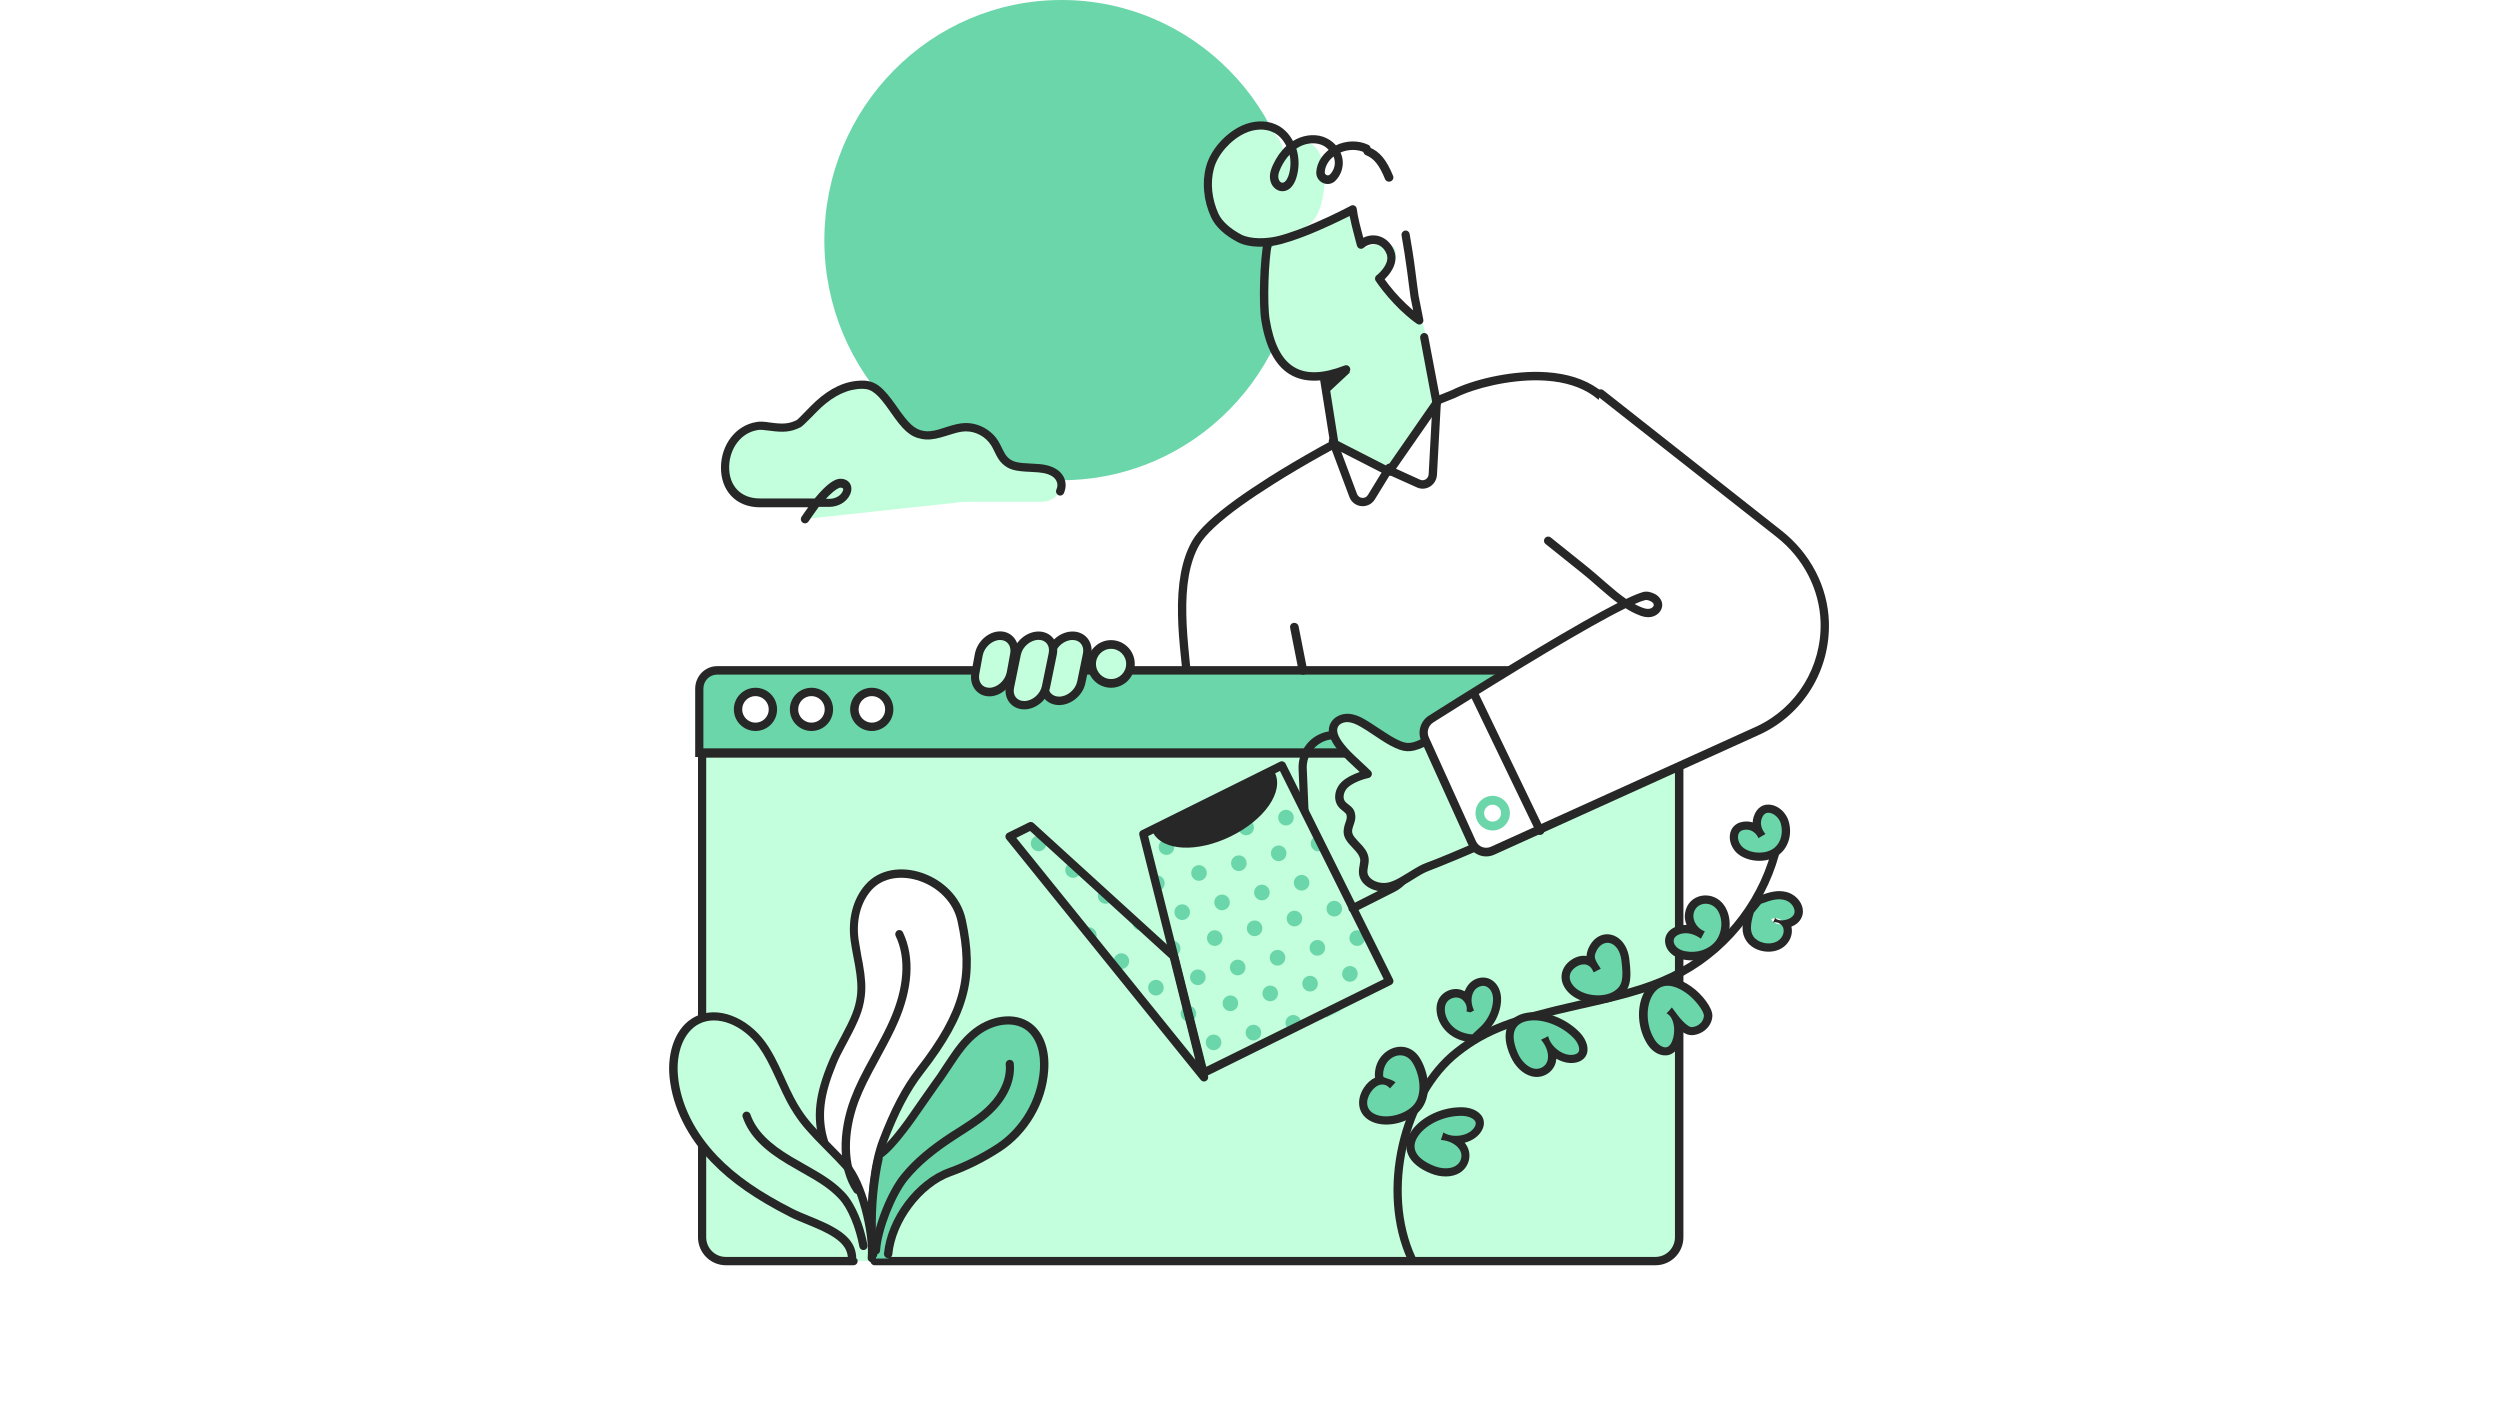 <?xml version="1.0" encoding="utf-8"?>
<!-- Generator: Adobe Illustrator 23.0.2, SVG Export Plug-In . SVG Version: 6.00 Build 0)  -->
<svg version="1.1" id="Laag_1" xmlns="http://www.w3.org/2000/svg" xmlns:xlink="http://www.w3.org/1999/xlink" x="0px" y="0px"
	 viewBox="0 0 1920 1080" style="enable-background:new 0 0 1920 1080;" xml:space="preserve">
<style type="text/css">
	.st0{fill-rule:evenodd;clip-rule:evenodd;fill:#6BD6A9;}
	.st1{fill-rule:evenodd;clip-rule:evenodd;fill:#FFFFFF;}
	.st2{fill:#272727;}
	.st3{fill-rule:evenodd;clip-rule:evenodd;fill:#C3FFDC;}
	.st4{fill-rule:evenodd;clip-rule:evenodd;fill:#272727;}
	.st5{filter:url(#Adobe_OpacityMaskFilter);}
	.st6{mask:url(#mask-2_1_);fill-rule:evenodd;clip-rule:evenodd;fill:#6BD6A9;}
	.st7{fill:#6BD6A9;}
</style>
<title>EVOLVE-main-opwit</title>
<desc>Created with Sketch.</desc>
<g id="EVOLVE-main-opwit">
	<g transform="translate(514, 0)">
		<g id="EVOLVE">
			<path id="Fill-279" class="st0" d="M483.3,184.4c0,101.8-81.5,184.4-182.1,184.4s-182.1-82.5-182.1-184.4
				C119.2,82.5,200.7,0,301.3,0S483.3,82.5,483.3,184.4"/>
			<path id="Fill-282" class="st1" d="M397.7,518.2c-3.2-30.6-9-73.6,6.8-101.2c16.2-28.4,105.7-75.6,117.9-82.1l80.4-32.2
				c23.6-11.9,107.5-32.8,128.7,25c22.8,61.9,27.2,123.8,36.6,189.7L397.7,518.2z"/>
			<path id="Stroke-284" class="st2" d="M764,514.3c-1.3-9.3-2.2-16.5-5-38.1c-9.2-71.2-15.5-104.6-29.7-144.5c-0.4-1-0.7-2-1.1-3
				c-9-24.5-30.5-36-60.5-36.6c-22.5-0.4-48.9,5.8-64,13.4l-80.2,32.2c-3.4,1.8-5.1,2.7-8,4.3c-4.5,2.4-9.1,4.9-13.9,7.6
				c-12.9,7.2-25.5,14.6-37.2,22c-9.5,6-18.1,11.7-25.7,17.2c-16.2,11.7-27.1,21.9-31.6,29.7c-7.5,13.2-10.5,30.9-10,53.7
				c0.2,10.2,1,20.1,2.5,35.1c0.1,0.7,0.5,4.6,0.8,7.7L764,514.3z M393.3,508.1c-1.6-15.2-2.4-25.2-2.6-35.7
				c-0.5-23.8,2.7-42.6,10.9-57c5-8.8,16.5-19.5,33.4-31.7c7.7-5.6,16.5-11.4,26-17.5c11.9-7.5,24.5-14.9,37.5-22.2
				c4.8-2.7,9.5-5.3,14-7.7c3-1.6,4.7-2.5,8.2-4.4l0.3-0.1l80.1-32.2c15.7-7.9,43.2-14.4,66.7-14c32.4,0.6,56.3,13.4,66.3,40.8
				c0.4,1,0.7,2,1.1,3c14.5,40.4,20.8,74.2,30.1,145.8c3.1,24.3,3.9,30.3,5.6,41.7l0.5,3.7l-376.7,0.8l-0.3-2.9
				C394.2,516.6,393.4,509,393.3,508.1z"/>
			<path id="Fill-286" class="st3" d="M457.7,242.9c1.5,16,6,33.4,19.3,42.5c8.6,5.8,20,7.2,29.7,3.4c0.7,13.5,1.5,27,2.2,40.6
				c0.1,2.7,0.4,5.6,2,7.9c1.1,1.6,2.9,2.6,4.5,3.6c11.6,6.9,23.7,12.8,36.3,17.9c14.2-11.6,23.7-27.7,32.9-43.5
				c1.7-2.9,3.4-5.9,4.2-9.3c0.7-2.8,0.6-5.8,0.4-8.7c-1.1-15.7-5.5-30.9-9.8-46.1c-0.6-2.1-1.2-4.2-2.5-6c-1.3-1.8-3.1-3-4.8-4.3
				c-10-7.3-19.1-15.7-27.1-25.1c5.3-3.4,9.6-8.5,12-14.4c1.8-4.4,2.1-10.3-2-12.8c-1.5-0.9-3.3-1.2-5-1.3
				c-5.4-0.3-10.9,0.7-15.8,2.9c-2.4-9.5-5.8-18.8-10.2-27.6c0.2,0.6-54.4,21.4-59.2,25.3c-6.1,5-6.6,13.8-7.2,20.9
				C456.6,220.3,456.6,231.6,457.7,242.9"/>
			<path id="Stroke-288" class="st2" d="M518.7,280.7c1.7-0.6,3.5,0.2,4.1,1.9s-0.2,3.5-1.8,4.2c-37.6,14.6-59.6,0.2-66.3-40.5
				c-2.1-12.9-1.1-47,1.9-61c0.4-1.8,2.1-2.9,3.8-2.5c1.7,0.4,2.8,2.1,2.5,3.9c-2.8,13.3-3.8,46.5-1.8,58.6
				C467.1,282.1,485,293.8,518.7,280.7z"/>
			<polygon id="Fill-290" class="st4" points="523.1,285.7 505.3,302.3 503.2,289.2 			"/>
			<path id="Stroke-292" class="st2" d="M576.7,259.6c-0.3-1.7,0.8-3.4,2.5-3.8c1.7-0.3,3.4,0.8,3.7,2.6l9.6,50.4
				c0.2,0.9,0,1.7-0.5,2.5l-36.7,52.8c-0.9,1.3-2.6,1.7-4.1,1l-41.8-21.4c-0.9-0.5-1.5-1.3-1.7-2.4l-7.9-49.8
				c-0.3-1.8,0.9-3.4,2.6-3.7c1.7-0.3,3.4,0.9,3.7,2.7l7.6,48.2l37.9,19.4l34.3-49.4L576.7,259.6z"/>
			<path id="Stroke-294" class="st2" d="M550.3,357.6c0.9-1.5,2.9-2,4.4-1c1.5,0.9,1.9,2.9,1,4.4l-13.8,22.5
				c-4.8,7.8-16.4,6.7-19.6-1.9l-15.6-41.7c-0.6-1.7,0.2-3.5,1.8-4.1c1.6-0.6,3.5,0.2,4.1,1.9l15.6,41.7c1.4,3.6,6.3,4.1,8.3,0.8
				L550.3,357.6z"/>
			<path id="Stroke-296" class="st2" d="M551.4,364.1c-1.6-0.7-2.3-2.7-1.6-4.3c0.7-1.6,2.6-2.4,4.2-1.7l22.6,10.3
				c3,1.4,6.4-0.8,6.6-4.1l3-55.6c0.1-1.8,1.6-3.2,3.4-3.1c1.8,0.1,3.1,1.6,3,3.4l-3,55.6c-0.4,7.9-8.5,13-15.5,9.7L551.4,364.1z"/>
			<path id="Stroke-298" class="st2" d="M555.9,135.1c0.7,1.7-0.2,3.5-1.9,4.2s-3.7-0.2-4.3-1.8c-4.4-10.8-8.6-15.9-14.6-18.3
				c-1.7-0.7-2.5-2.6-1.8-4.2s2.6-2.5,4.4-1.8C545.6,116.3,550.9,122.8,555.9,135.1z"/>
			<path id="Fill-300" class="st3" d="M434.2,183.2c-4.3-2.3-7.5-6.2-10.5-10.1c-6.9-8.9-13.2-19.1-13.1-30.4
				c0.1-12.2,7.5-23,15.5-32.1c5.4-6.1,11.7-12.2,19.6-13.9c12-2.6,25,7.6,25.7,20c4.6-5.2,11.6-9.2,18.3-7.4c18.8,5.2,15,44,7.1,57
				C487.6,181.4,448.7,191.2,434.2,183.2"/>
			<path id="Stroke-302" class="st2" d="M500,110.9c-5.7-1.8-12.4-0.7-17.9,2.9c-0.2,0.1-0.3,0.2-0.5,0.3c2.3,7.3,2.3,15.5-0.2,23.1
				c-2.2,6.3-6.3,10.5-12.1,9.5c-3-0.6-5.6-2.8-6.9-5.7c-2-4.6-1.2-9.2,1.4-14.7c2.6-5.6,6-10.4,10.1-14.2c-2.4-4.8-6-8.8-10.7-10.8
				c-6.1-2.7-13.8-2.3-20.8,0.9c-10.9,4.9-21.2,16.3-24.1,27.2c-3,11.1-1.6,23.6,3.5,34.8c2.8,6,9.3,11.6,17.6,16
				c7,3.6,19.6,3.4,29,0.9c4.3-1.1,8.9-2.7,14-4.5c4.6-1.7,9.4-3.6,14.3-5.8c6.5-2.8,12.9-5.8,18.9-8.8c2.1-1,4-2,5.7-2.9
				c1-0.5,1.7-0.9,2.1-1.1c2-1.1,4.4,0.2,4.6,2.5c0.3,2.5,1,6.3,2.1,10.9c0.3,1.1,0.6,2.3,0.9,3.5c0.6,2.6,1.3,5.2,2,7.7
				c0.4-0.2,0.9-0.4,1.3-0.6c9.1-3.6,18.6,0.9,22.4,10.5c2.5,6.5,0.4,12.9-4.4,18.8c-1,1.2-2,2.3-2.9,3.2c1,1.4,2.1,2.9,3.2,4.3
				c5.5,7.1,11.5,13.2,17.4,18.4c0.4,0.4,0.9,0.7,1.3,1.1l-2-9.9c-0.4-2.4-2.1-16.2-2.5-19.1c-1.4-10.4-2.8-19.5-4.4-28.4
				c-0.3-1.8,0.8-3.4,2.5-3.8s3.4,0.8,3.7,2.6c1.6,9.1,3.1,18.3,4.4,28.7c0.4,2.9,2.1,16.7,2.5,18.8l3.6,18.2
				c0.6,2.8-2.5,4.9-4.8,3.3c-0.5-0.3-1.3-0.9-2.4-1.7c-1.8-1.4-3.9-3-6-4.9c-6.2-5.4-12.4-11.9-18.2-19.3c-1.8-2.3-3.5-4.6-5.1-7
				c-1-1.4-0.7-3.4,0.7-4.4c0.2-0.2,0.7-0.5,1.3-1.1c1-0.9,2-2,2.9-3.1c3.5-4.3,4.9-8.5,3.4-12.2c-2.5-6.4-8.4-9.1-14.2-6.8
				c-1.2,0.5-2.4,1.2-3.4,2.1c-1.7,1.5-4.5,0.7-5.1-1.5c-0.1-0.2-0.1-0.5-0.3-1c-0.2-0.8-0.5-1.7-0.7-2.6c-0.8-2.8-1.5-5.6-2.2-8.5
				c-0.3-1.2-0.6-2.4-0.9-3.6c-0.6-2.7-1.2-5.1-1.6-7.2c-1.3,0.6-2.6,1.3-4.1,2c-6.1,3-12.7,6.1-19.2,8.9c-5,2.2-9.9,4.2-14.6,5.9
				c-5.2,1.9-10.1,3.5-14.5,4.7c-10.7,2.9-24.7,3.1-33.4-1.4c-9.4-4.9-17-11.4-20.5-19c-5.8-12.5-7.3-26.6-3.9-39.2
				c3.4-12.8,15-25.7,27.6-31.4c8.5-3.8,18-4.3,25.8-0.9c5.8,2.5,10.3,7.1,13.3,12.8c7-4.4,15.5-5.7,22.8-3.4
				c3.9,1.3,7.5,3.6,10.2,6.7c7.7-3.7,17-4.1,24.8-0.4c1.6,0.7,2.3,2.7,1.5,4.3c-0.7,1.6-2.6,2.3-4.2,1.6c-5.8-2.7-12.7-2.5-18.6,0
				c0.9,2,1.5,4.1,1.7,6.3c0.5,5.6-1.6,11.4-5.6,15.4c-5.6,5.6-15.1,1.2-14.7-6.7c0.2-3.8,1.6-7.7,3.8-10.9c1.6-2.3,3.6-4.4,5.7-6.1
				C504.7,113.1,502.5,111.7,500,110.9z M469.6,129c-1.9,4-2.4,6.9-1.3,9.3c0.5,1.1,1.3,1.8,2.2,2c1.8,0.3,3.7-1.6,5-5.2
				c1.8-5.3,2-11,0.9-16.3C473.7,121.7,471.4,125.1,469.6,129z M506,124.7c-1.5,2.2-2.5,5-2.6,7.5c-0.1,2.1,2.5,3.3,4,1.8
				c2.6-2.6,4.1-6.5,3.7-10.1c-0.1-1.3-0.4-2.5-0.9-3.7C508.5,121.5,507.1,123,506,124.7z"/>
			<g id="Group-307" transform="translate(19.863, 574.71)">
				<path id="Fill-304" class="st3" d="M121.6,393.7H23.6c-10.1,0-18.2-8.2-18.2-18.3V4h750.5v371.5c0,10.1-8.2,18.3-18.2,18.3
					H137.9"/>
				<path id="Stroke-306" class="st2" d="M8.5,7.2v368.3c0,8.3,6.7,15.1,15,15.1h98.1c1.8,0,3.2,1.4,3.2,3.2c0,1.8-1.4,3.2-3.2,3.2
					H23.6c-11.8,0-21.4-9.6-21.4-21.5V0.8H759v374.7c0,11.9-9.6,21.5-21.4,21.5H137.9c-1.8,0-3.2-1.4-3.2-3.2c0-1.8,1.4-3.2,3.2-3.2
					h599.6c8.3,0,15-6.8,15-15.1V7.2H8.5z"/>
			</g>
			<path id="Fill-308" class="st0" d="M771.4,578H23.2V529c0-7.8,6.1-14.1,13.7-14.1h720.9c7.5,0,13.7,6.3,13.7,14.1V578z"/>
			<path id="Stroke-310" class="st2" d="M768.3,528.9c0-6-4.7-10.8-10.5-10.8H36.7c-5.8,0-10.5,4.8-10.5,10.8v45.8h742V528.9z
				 M19.9,581.4v-52.4c0-9.6,7.5-17.4,16.9-17.4h721.1c9.3,0,16.9,7.8,16.9,17.4v52.4H19.9z"/>
			<path id="Fill-312" class="st3" d="M299.4,538.2L299.4,538.2c-7.8,0-12.7-6.4-11.1-14.2l4.4-21.4c1.6-7.9,9.2-14.2,17-14.2
				c7.8,0,12.7,6.4,11.1,14.2l-4.4,21.4C314.8,531.8,307.2,538.2,299.4,538.2"/>
			<path id="Stroke-314" class="st2" d="M299.4,535c6.3,0,12.6-5.3,13.9-11.7l4.4-21.4c1.2-5.9-2.3-10.4-8-10.4
				c-6.3,0-12.6,5.3-13.9,11.7l-4.4,21.4C290.1,530.5,293.6,535,299.4,535z M299.4,541.5c-9.9,0-16.3-8.3-14.3-18.2l4.4-21.4
				c1.9-9.4,10.9-16.9,20.2-16.9c9.9,0,16.4,8.3,14.3,18.2l-4.4,21.4C317.7,534,308.7,541.5,299.4,541.5z"/>
			<path id="Fill-316" class="st3" d="M245.9,531.5L245.9,531.5c-7.4,0-12.1-6.5-10.5-14.5l2.5-14.1c1.5-8,8.8-14.5,16.1-14.5
				c7.4,0,12.1,6.5,10.5,14.5L262,517C260.5,525,253.2,531.5,245.9,531.5"/>
			<path id="Stroke-318" class="st2" d="M245.8,528.2c6,0,12.1-5.4,13.4-11.9l2.6-14.2c1.2-6-2.2-10.6-7.7-10.6
				c-6,0-12.1,5.4-13.4,11.9l-2.6,14.2C237,523.7,240.3,528.2,245.8,528.2z M245.8,534.8c-9.4,0-15.7-8.5-13.7-18.5l2.6-14.2
				c1.9-9.6,10.4-17.2,19.4-17.2c9.4,0,15.7,8.5,13.7,18.5l-2.6,14.2C263.3,527.2,254.8,534.8,245.8,534.8z"/>
			<path id="Fill-320" class="st3" d="M272.6,541.5L272.6,541.5c-7.5,0-12.4-6.3-10.8-14l5.2-25.2c1.6-7.7,9-14,16.5-14
				c7.5,0,12.4,6.3,10.8,14l-5.2,25.2C287.6,535.2,280.2,541.5,272.6,541.5"/>
			<path id="Stroke-322" class="st2" d="M272.6,538.4c6.1,0,12.3-5.2,13.6-11.5l5.2-25.3c1.2-5.8-2.2-10.2-7.8-10.2
				c-6.1,0-12.3,5.2-13.6,11.5l-5.2,25.3C263.5,534,267,538.4,272.6,538.4z M272.6,544.8c-9.6,0-16-8.2-14-17.9l5.2-25.3
				c1.9-9.2,10.7-16.6,19.8-16.6c9.6,0,16,8.2,14,17.9l-5.2,25.3C290.5,537.4,281.7,544.8,272.6,544.8z"/>
			<path id="Fill-324" class="st3" d="M354.2,509.9c0,8.3-6.7,14.9-14.9,14.9c-8.2,0-14.9-6.7-14.9-14.9c0-8.3,6.7-14.9,14.9-14.9
				C347.6,495,354.2,501.7,354.2,509.9"/>
			<path id="Stroke-326" class="st2" d="M350.9,509.9c0-6.4-5.2-11.6-11.6-11.6c-6.4,0-11.6,5.2-11.6,11.6c0,6.4,5.2,11.6,11.6,11.6
				C345.7,521.5,350.9,516.3,350.9,509.9z M357.5,509.9c0,10.1-8.2,18.3-18.2,18.3c-10.1,0-18.2-8.2-18.2-18.3
				c0-10.1,8.2-18.3,18.2-18.3C349.4,491.7,357.5,499.8,357.5,509.9z"/>
			<path id="Fill-328" class="st3" d="M69.7,385.4h53.1h163.3c6,0,11.6-3.3,14-8.8c1.4-3.1,1.6-6.4-0.2-9.6c-1.1-2.1-3-3.8-5.1-5
				c-11.5-6.3-27.8,0.2-37.1-8.8c-3.7-3.6-5.2-8.9-7.9-13.2c-4.8-7.6-13.7-12.3-22.6-12c-11.2,0.3-21.8,7.9-32.8,5.8
				c-20.1-3.8-25.5-38.1-45.9-38.1c-27,0-43.3,26.8-48.9,29.5c-13,6.4-23.6,0.5-32.1,1.9C36.2,332.1,32.8,385.4,69.7,385.4"/>
			<path id="Fill-330" class="st3" d="M300.2,377.4c1.4-3.1,1.6-6.4-0.2-9.7c-1.1-2.2-3-3.8-5.1-5c-11.5-6.4-27.8,0.2-37.1-8.9
				c-3.7-3.6-5.2-8.9-7.9-13.4c-4.8-7.6-13.7-12.4-22.6-12.2c-11.2,0.4-21.8,8-32.8,5.9c-20.1-3.9-25.5-38.4-45.9-38.4
				c-27,0-43.3,27.1-48.9,29.8c-13,6.5-23.6,0.5-32.1,1.9c-31.3,5.1-34.7,58.9,2.2,58.9h53.1c13.1,0,18.5-14.1,9.3-15.1
				c-9.2-1-27.9,27.4-27.9,27.4"/>
			<path id="Stroke-332" class="st2" d="M109.8,396.3c-0.8,1.1-1.5,2.1-2.1,3.1c-0.4,0.5-0.6,0.9-0.8,1.1c-1,1.5-3,1.9-4.4,0.9
				c-1.5-1-1.9-3-0.9-4.5c0.2-0.2,0.4-0.6,0.8-1.2c0.7-1,1.4-2,2.2-3.2c0.7-1,1.4-2,2.1-2.9H69.6c-18.8,0-30.1-13.2-29.9-30.9
				c0.2-16.9,11-31.9,27.2-34.6c3.1-0.5,5.2-0.4,11.3,0.5c9.1,1.2,13.8,1,19.9-2.1c0.8-0.4,10.7-11,14.4-14.3
				c11.1-10.1,22.7-15.9,35.9-15.9c10.2,0,16,5.3,26,19.5c0.5,0.7,0.5,0.7,0.9,1.3c8.4,12,12.9,16.5,19.7,17.8c3.4,0.7,7,0.3,11.7-1
				c1.5-0.4,2.6-0.8,5.4-1.7c7.2-2.3,10.6-3.1,15-3.3c10.1-0.3,20.1,5.1,25.5,13.7c0.9,1.4,1.5,2.7,2.7,5.1l0.1,0.2
				c2,4.1,3,5.8,4.6,7.4c3.5,3.4,7.4,4.3,17.5,4.7c0.9,0,1.3,0,1.8,0.1c7.9,0.3,12.5,1.2,17.1,3.7c2.8,1.5,5,3.7,6.4,6.3
				c2.1,4,2.1,8.4,0.3,12.6c-0.7,1.6-2.6,2.4-4.2,1.6s-2.3-2.6-1.6-4.3c1.1-2.4,1.1-4.7-0.1-6.9c-0.8-1.5-2.1-2.8-3.8-3.7
				c-3.4-1.9-7.3-2.6-14.3-2.9c-0.5,0-0.9,0-1.7-0.1c-11.7-0.5-16.7-1.6-21.8-6.5c-2.3-2.3-3.6-4.4-5.9-9.2l-0.1-0.2
				c-1.1-2.3-1.7-3.4-2.4-4.5c-4.2-6.7-12-10.9-19.8-10.7c-3.6,0.1-6.6,0.9-13.3,3c-2.9,0.9-4.1,1.3-5.7,1.7
				c-5.6,1.5-10.1,2-14.6,1.1c-9.1-1.7-14.4-7-23.7-20.4c-0.5-0.7-0.5-0.7-0.9-1.3c-8.8-12.5-13.5-16.8-20.7-16.8
				c-11.4,0-21.6,5.1-31.7,14.2c-2.9,2.6-13.8,14.3-15.9,15.3c-7.5,3.8-13.4,4.1-23.6,2.7c-5.5-0.7-7.3-0.9-9.5-0.5
				c-12.9,2.1-21.6,14.3-21.8,28.2c-0.2,14.2,8.5,24.3,23.5,24.3h42.2c0.1-0.1,0.1-0.1,0.2-0.2c2.2-2.7,4.4-5.1,6.5-7.2
				c5.4-5.3,9.9-8.1,14-7.7c6.8,0.7,9.2,6.8,6.2,12.6c-2.7,5.3-8.7,9-15.9,9h-7.9C113.1,391.8,111.4,394,109.8,396.3z M122.8,383.1
				c4.8,0,8.6-2.3,10.2-5.4c1.1-2.1,0.7-3-1.2-3.2c-1.5-0.2-4.8,1.9-8.9,5.9c-0.8,0.8-1.7,1.8-2.6,2.7H122.8z"/>
			<polygon id="Fill-334" class="st3" points="552.9,755.7 410.3,827.2 364.2,641.3 470.4,588 			"/>
			<polygon id="Fill-336" class="st3" points="261.5,642.5 410.5,827.2 387.3,734.4 277.7,634.5 			"/>
			<g id="Group-341" transform="translate(261.531, 587.999)">
				<g id="Clip-340">
				</g>
				<defs>
					<filter id="Adobe_OpacityMaskFilter" filterUnits="userSpaceOnUse" x="3.3" y="-3.7" width="294.5" height="249.7">
						<feColorMatrix  type="matrix" values="1 0 0 0 0  0 1 0 0 0  0 0 1 0 0  0 0 0 1 0"/>
					</filter>
				</defs>
				<mask maskUnits="userSpaceOnUse" x="3.3" y="-3.7" width="294.5" height="249.7" id="mask-2_1_">
					<g class="st5">
						<polyline id="path-1_1_" class="st1" points="103.9,54.1 126.8,146.5 17.2,46 1.1,54.1 150,240 292.6,168.5 210.2,0.8 						
							"/>
					</g>
				</mask>
				<path id="Fill-339" class="st6" d="M277.5,176.6c-3.2,0.8-5.2,4-4.4,7.3c0.8,3.2,4,5.2,7.2,4.4c3.2-0.8,5.2-4,4.4-7.3
					C283.9,177.8,280.7,175.8,277.5,176.6 M246.9,184.2c-3.2,0.8-5.2,4-4.4,7.3c0.8,3.2,4,5.2,7.2,4.4c3.2-0.8,5.2-4,4.4-7.3
					C253.3,185.3,250.1,183.4,246.9,184.2 M216.3,191.7c-3.2,0.8-5.2,4-4.4,7.3c0.8,3.2,4,5.2,7.2,4.4c3.2-0.8,5.2-4,4.4-7.3
					C222.7,192.9,219.5,190.9,216.3,191.7 M185.7,199.2c-3.2,0.8-5.2,4-4.4,7.3c0.8,3.2,4,5.2,7.2,4.4c3.2-0.8,5.2-4,4.4-7.3
					C192.1,200.4,188.9,198.4,185.7,199.2 M155.1,206.7c-3.2,0.8-5.2,4-4.4,7.3c0.8,3.2,4,5.2,7.2,4.4c3.2-0.8,5.2-4,4.4-7.3
					C161.6,207.9,158.3,206,155.1,206.7 M44.1,234.1c-3.2,0.8-5.2,4-4.4,7.3c0.8,3.2,4,5.2,7.2,4.4c3.2-0.8,5.2-4,4.4-7.3
					C50.5,235.3,47.3,233.3,44.1,234.1 M57,204c-3.2,0.8-5.2,4-4.4,7.3c0.8,3.2,4,5.2,7.2,4.4c3.2-0.8,5.2-4,4.4-7.3
					C63.4,205.2,60.2,203.2,57,204 M32,184.1c-3.2,0.8-5.2,4-4.4,7.3c0.8,3.2,4,5.2,7.2,4.4c3.2-0.8,5.2-4,4.4-7.3
					C38.4,185.3,35.2,183.3,32,184.1 M44.9,154c-3.2,0.8-5.2,4-4.4,7.3c0.8,3.2,4,5.2,7.2,4.4c3.2-0.8,5.2-4,4.4-7.3
					C51.3,155.2,48.1,153.2,44.9,154 M19.9,134c-3.2,0.8-5.2,4-4.4,7.3c0.8,3.2,4,5.2,7.2,4.4c3.2-0.8,5.2-4,4.4-7.3
					C26.3,135.2,23.1,133.2,19.9,134 M32.8,103.9c-3.2,0.8-5.2,4-4.4,7.3c0.8,3.2,4,5.2,7.2,4.4c3.2-0.8,5.2-4,4.4-7.3
					C39.3,105.1,36,103.1,32.8,103.9 M7.8,84c-3.2,0.8-5.2,4-4.4,7.3c0.8,3.2,4,5.2,7.2,4.4c3.2-0.8,5.2-4,4.4-7.3
					C14.3,85.2,11,83.2,7.8,84 M20.7,53.9c-3.2,0.8-5.2,4-4.4,7.3c0.8,3.2,4,5.2,7.2,4.4c3.2-0.8,5.2-4,4.4-7.3
					C27.2,55.1,23.9,53.1,20.7,53.9 M83.5,224.4c-3.2,0.8-5.2,4-4.4,7.3c0.8,3.2,4,5.2,7.2,4.4c3.2-0.8,5.2-4,4.4-7.3
					C89.9,225.6,86.7,223.6,83.5,224.4 M96.4,194.3c-3.2,0.8-5.2,4-4.4,7.3c0.8,3.2,4,5.2,7.2,4.4c3.2-0.8,5.2-4,4.4-7.3
					C102.8,195.5,99.6,193.5,96.4,194.3 M71.4,174.4c-3.2,0.8-5.2,4-4.4,7.3c0.8,3.2,4,5.2,7.2,4.4c3.2-0.8,5.2-4,4.4-7.3
					S74.6,173.6,71.4,174.4 M84.3,144.3c-3.2,0.8-5.2,4-4.4,7.3c0.8,3.2,4,5.2,7.2,4.4c3.2-0.8,5.2-4,4.4-7.3
					C90.7,145.5,87.5,143.5,84.3,144.3 M59.3,124.3c-3.2,0.8-5.2,4-4.4,7.3c0.8,3.2,4,5.2,7.2,4.4c3.2-0.8,5.2-4,4.4-7.3
					C65.7,125.5,62.5,123.5,59.3,124.3 M72.2,94.2c-3.2,0.8-5.2,4-4.4,7.3c0.8,3.2,4,5.2,7.2,4.4c3.2-0.8,5.2-4,4.4-7.3
					C78.7,95.4,75.4,93.4,72.2,94.2 M47.2,74.3c-3.2,0.8-5.2,4-4.4,7.3c0.8,3.2,4,5.2,7.2,4.4c3.2-0.8,5.2-4,4.4-7.3
					C53.7,75.5,50.4,73.5,47.2,74.3 M60.2,44.2c-3.2,0.8-5.2,4-4.4,7.3c0.8,3.2,4,5.2,7.2,4.4c3.2-0.8,5.2-4,4.4-7.3
					C66.6,45.4,63.4,43.4,60.2,44.2 M122.9,214.7c-3.2,0.8-5.2,4-4.4,7.3c0.8,3.2,4,5.2,7.2,4.4c3.2-0.8,5.2-4,4.4-7.3
					C129.3,215.9,126.1,213.9,122.9,214.7 M290.4,146.5c-3.2,0.8-5.2,4-4.4,7.3c0.8,3.2,4,5.2,7.2,4.4c3.2-0.8,5.2-4,4.4-7.3
					C296.8,147.7,293.6,145.7,290.4,146.5 M259.8,154.1c-3.2,0.8-5.2,4-4.4,7.3c0.8,3.2,4,5.2,7.2,4.4c3.2-0.8,5.2-4,4.4-7.3
					C266.3,155.2,263,153.3,259.8,154.1 M229.2,161.6c-3.2,0.8-5.2,4-4.4,7.3c0.8,3.2,4,5.2,7.2,4.4c3.2-0.8,5.2-4,4.4-7.3
					C235.7,162.8,232.4,160.8,229.2,161.6 M198.6,169.1c-3.2,0.8-5.2,4-4.4,7.3c0.8,3.2,4,5.2,7.2,4.4c3.2-0.8,5.2-4,4.4-7.3
					C205.1,170.3,201.8,168.3,198.6,169.1 M168,176.7c-3.2,0.8-5.2,4-4.4,7.3c0.8,3.2,4,5.2,7.2,4.4c3.2-0.8,5.2-4,4.4-7.3
					C174.5,177.8,171.2,175.9,168,176.7 M135.8,184.6c-3.2,0.8-5.2,4-4.4,7.3c0.8,3.2,4,5.2,7.2,4.4c3.2-0.8,5.2-4,4.4-7.3
					C142.2,185.8,139,183.8,135.8,184.6 M265.4,126.6c-3.2,0.8-5.2,4-4.4,7.3c0.8,3.2,4,5.2,7.2,4.4c3.2-0.8,5.2-4,4.4-7.3
					C271.8,127.8,268.6,125.8,265.4,126.6 M234.8,134.1c-3.2,0.8-5.2,4-4.4,7.3c0.8,3.2,4,5.2,7.2,4.4c3.2-0.8,5.2-4,4.4-7.3
					C241.3,135.3,238,133.3,234.8,134.1 M204.2,141.7c-3.2,0.8-5.2,4-4.4,7.3c0.8,3.2,4,5.2,7.2,4.4c3.2-0.8,5.2-4,4.4-7.3
					C210.7,142.9,207.4,140.9,204.2,141.7 M173.6,149.2c-3.2,0.8-5.2,4-4.4,7.3c0.8,3.2,4,5.2,7.2,4.4c3.2-0.8,5.2-4,4.4-7.3
					C180.1,150.4,176.8,148.4,173.6,149.2 M143,156.7c-3.2,0.8-5.2,4-4.4,7.3c0.8,3.2,4,5.2,7.2,4.4c3.2-0.8,5.2-4,4.4-7.3
					C149.5,157.9,146.2,155.9,143,156.7 M110.8,164.7c-3.2,0.8-5.2,4-4.4,7.3c0.8,3.2,4,5.2,7.2,4.4c3.2-0.8,5.2-4,4.4-7.3
					C117.2,165.9,114,163.9,110.8,164.7 M278.3,96.5c-3.2,0.8-5.2,4-4.4,7.3c0.8,3.2,4,5.2,7.2,4.4c3.2-0.8,5.2-4,4.4-7.3
					C284.8,97.7,281.5,95.7,278.3,96.5 M250.6,115.7c3.2-0.8,5.2-4,4.4-7.3c-0.8-3.2-4-5.2-7.2-4.4c-3.2,0.8-5.2,4-4.4,7.3
					C244.1,114.5,247.4,116.5,250.6,115.7 M220,123.3c3.2-0.8,5.2-4,4.4-7.3c-0.8-3.2-4-5.2-7.2-4.4c-3.2,0.8-5.2,4-4.4,7.3
					C213.6,122.1,216.8,124.1,220,123.3 M189.4,130.8c3.2-0.8,5.2-4,4.4-7.3c-0.8-3.2-4-5.2-7.2-4.4c-3.2,0.8-5.2,4-4.4,7.3
					C183,129.6,186.2,131.6,189.4,130.8 M158.8,138.3c3.2-0.8,5.2-4,4.4-7.3c-0.8-3.2-4-5.2-7.2-4.4c-3.2,0.8-5.2,4-4.4,7.3
					C152.4,137.1,155.6,139.1,158.8,138.3 M123.7,134.6c-3.2,0.8-5.2,4-4.4,7.3c0.8,3.2,4,5.2,7.2,4.4c3.2-0.8,5.2-4,4.4-7.3
					C130.1,135.8,126.9,133.8,123.7,134.6 M253.3,76.6c-3.2,0.8-5.2,4-4.4,7.3c0.8,3.2,4,5.2,7.2,4.4c3.2-0.8,5.2-4,4.4-7.3
					C259.8,77.8,256.5,75.8,253.3,76.6 M222.7,84.1c-3.2,0.8-5.2,4-4.4,7.3c0.8,3.2,4,5.2,7.2,4.4c3.2-0.8,5.2-4,4.4-7.3
					C229.2,85.3,225.9,83.3,222.7,84.1 M192.2,91.6c-3.2,0.8-5.2,4-4.4,7.3c0.8,3.2,4,5.2,7.2,4.4c3.2-0.8,5.2-4,4.4-7.3
					C198.6,92.8,195.4,90.8,192.2,91.6 M161.6,99.2c-3.2,0.8-5.2,4-4.4,7.3c0.8,3.2,4,5.2,7.2,4.4c3.2-0.8,5.2-4,4.4-7.3
					C168,100.4,164.8,98.4,161.6,99.2 M131,106.7c-3.2,0.8-5.2,4-4.4,7.3c0.8,3.2,4,5.2,7.2,4.4c3.2-0.8,5.2-4,4.4-7.3
					C137.4,107.9,134.2,105.9,131,106.7 M98.7,114.6c-3.2,0.8-5.2,4-4.4,7.3c0.8,3.2,4,5.2,7.2,4.4c3.2-0.8,5.2-4,4.4-7.3
					C105.1,115.8,101.9,113.8,98.7,114.6 M266.3,46.5c-3.2,0.8-5.2,4-4.4,7.3c0.8,3.2,4,5.2,7.2,4.4c3.2-0.8,5.2-4,4.4-7.3
					C272.7,47.7,269.5,45.7,266.3,46.5 M238.5,65.7c3.2-0.8,5.2-4,4.4-7.3c-0.8-3.2-4-5.2-7.2-4.4c-3.2,0.8-5.2,4-4.4,7.3
					C232.1,64.5,235.3,66.5,238.5,65.7 M207.9,73.2c3.2-0.8,5.2-4,4.4-7.3c-0.8-3.2-4-5.2-7.2-4.4c-3.2,0.8-5.2,4-4.4,7.3
					C201.5,72,204.7,74,207.9,73.2 M177.3,80.8c3.2-0.8,5.2-4,4.4-7.3c-0.8-3.2-4-5.2-7.2-4.4c-3.2,0.8-5.2,4-4.4,7.3
					C170.9,79.6,174.1,81.6,177.3,80.8 M146.7,88.3c3.2-0.8,5.2-4,4.4-7.3c-0.8-3.2-4-5.2-7.2-4.4c-3.2,0.8-5.2,4-4.4,7.3
					C140.3,87.1,143.5,89.1,146.7,88.3 M111.6,84.5c-3.2,0.8-5.2,4-4.4,7.3c0.8,3.2,4,5.2,7.2,4.4c3.2-0.8,5.2-4,4.4-7.3
					C118.1,85.7,114.8,83.7,111.6,84.5 M241.3,26.5c-3.2,0.8-5.2,4-4.4,7.3c0.8,3.2,4,5.2,7.2,4.4c3.2-0.8,5.2-4,4.4-7.3
					C247.7,27.7,244.5,25.8,241.3,26.5 M210.7,34.1c-3.2,0.8-5.2,4-4.4,7.3c0.8,3.2,4,5.2,7.2,4.4c3.2-0.8,5.2-4,4.4-7.3
					C217.1,35.3,213.9,33.3,210.7,34.1 M180.1,41.6c-3.2,0.8-5.2,4-4.4,7.3c0.8,3.2,4,5.2,7.2,4.4c3.2-0.8,5.2-4,4.4-7.3
					C186.5,42.8,183.3,40.8,180.1,41.6 M149.5,49.1c-3.2,0.8-5.2,4-4.4,7.3c0.8,3.2,4,5.2,7.2,4.4c3.2-0.8,5.2-4,4.4-7.3
					C155.9,50.3,152.7,48.3,149.5,49.1 M118.9,56.7c-3.2,0.8-5.2,4-4.4,7.3c0.8,3.2,4,5.2,7.2,4.4c3.2-0.8,5.2-4,4.4-7.3
					C125.3,57.9,122.1,55.9,118.9,56.7 M86.6,64.6c-3.2,0.8-5.2,4-4.4,7.3c0.8,3.2,4,5.2,7.2,4.4c3.2-0.8,5.2-4,4.4-7.3
					C93.1,65.8,89.8,63.8,86.6,64.6 M257,8.1c3.2-0.8,5.2-4,4.4-7.3c-0.8-3.2-4-5.2-7.2-4.4s-5.2,4-4.4,7.3
					C250.6,6.9,253.8,8.9,257,8.1 M226.4,15.7c3.2-0.8,5.2-4,4.4-7.3c-0.8-3.2-4-5.2-7.2-4.4c-3.2,0.8-5.2,4-4.4,7.3
					C220,14.5,223.2,16.5,226.4,15.7 M195.8,23.2c3.2-0.8,5.2-4,4.4-7.3c-0.8-3.2-4-5.2-7.2-4.4c-3.2,0.8-5.2,4-4.4,7.3
					C189.4,22,192.6,24,195.8,23.2 M165.2,30.7c3.2-0.8,5.2-4,4.4-7.3c-0.8-3.2-4-5.2-7.2-4.4c-3.2,0.8-5.2,4-4.4,7.3
					C158.8,29.5,162,31.5,165.2,30.7 M134.6,38.3c3.2-0.8,5.2-4,4.4-7.3c-0.8-3.2-4-5.2-7.2-4.4c-3.2,0.8-5.2,4-4.4,7.3
					C128.2,37.1,131.4,39.1,134.6,38.3 M99.6,34.5c-3.2,0.8-5.2,4-4.4,7.3c0.8,3.2,4,5.2,7.2,4.4c3.2-0.8,5.2-4,4.4-7.3
					C106,35.7,102.8,33.7,99.6,34.5"/>
			</g>
			<path id="Fill-342" class="st4" d="M461.9,594.6c6.5,12.9-7.8,33-32.1,44.8c-24.3,11.8-49.2,11-55.7-2"/>
			<path id="Stroke-344" class="st2" d="M459.1,595.9c-0.8-1.6-0.1-3.5,1.5-4.3c1.6-0.8,3.5-0.1,4.3,1.4c7.6,15-7.9,36.7-33.6,49.3
				c-25.7,12.6-52.6,11.6-60.1-3.4c-0.8-1.6-0.1-3.5,1.5-4.3c1.6-0.8,3.5-0.1,4.3,1.4c5.5,10.9,28.6,11.7,51.5,0.5
				C451.3,625.5,464.6,606.9,459.1,595.9z"/>
			<path id="Stroke-346" class="st2" d="M490.9,621.3c0.1,1.8-1.3,3.2-3,3.3c-1.7,0.1-3.2-1.3-3.3-3.1l-1.3-31
				c-0.4-11,5.5-21.3,15.2-26.2c13.6-6.9,30.1-1.2,36.8,12.6l34.4,70.5c6.7,13.8,1.2,30.6-12.4,37.4l-31.1,15.7
				c-1.6,0.8-3.4,0.1-4.2-1.4c-0.8-1.6-0.1-3.5,1.4-4.3l31.1-15.7c10.5-5.3,14.8-18.2,9.6-28.9l-34.4-70.5
				c-5.2-10.7-17.9-15-28.4-9.7c-7.5,3.8-12.1,11.7-11.7,20.2L490.9,621.3z"/>
			<path id="Stroke-348" class="st2" d="M469,592.1l-101.2,50l44.6,177.2L548.7,752L469,592.1z M554.4,756.3l-142.7,70.6
				c-1.8,0.9-4-0.1-4.5-2.1l-46.2-183.5c-0.4-1.5,0.3-3,1.7-3.6L469,585c1.6-0.8,3.5-0.1,4.3,1.4L555.8,752
				C556.6,753.6,556,755.5,554.4,756.3z"/>
			<path id="Stroke-350" class="st2" d="M258.9,644.5c-1.3-1.6-0.8-4,1.1-4.9l16.2-8c1.2-0.6,2.6-0.4,3.6,0.5l109.8,100
				c0.5,0.4,0.8,1,1,1.6l23.2,92.9c0.8,3.3-3.4,5.5-5.6,2.8L258.9,644.5z M404,813.9l-19.5-77.8l-107.4-97.9l-10.6,5.3L404,813.9z"
				/>
			<path id="Fill-352" class="st3" d="M581.5,569.2c-8.9,4.5-13.9,6.4-22.9,2.2c-9-4.2-16.8-10.6-25.3-15.6
				c-3.6-2.1-7.5-4.1-11.7-4.3c-4.2-0.3-8.8,1.5-10.7,5.2c-2.9,5.5,1,12.1,4.8,17c6.1,7.7,13.9,13.8,20.8,20.8
				c-5.6,1.2-12.9,4-17.2,7.8c-4.3,3.8-6.2,11-2.5,15.4c2.1,2.6,5.9,4,6.7,7.2c1.2,4.8-1.1,6.9-2,11.8c-1.5,9,10.4,12.9,12.5,21.7
				c0.9,3.9-1.2,7.9-0.8,11.9c0.7,6.6,8.2,10.5,14.9,10.7c11.9,0.4,23.3-11.5,34.4-15.6c10.2-3.7,25.7-10.4,36.6-15.1"/>
			<path id="Stroke-354" class="st2" d="M526.7,589.6l-0.4-0.4c-6.8-6.3-9.9-9.4-13.2-13.6c-5.9-7.6-8.4-14.2-5.1-20.4
				c2.5-4.7,8.1-7.3,13.8-7c4.3,0.3,8.2,1.8,13.2,4.8c2.8,1.7,5,3.1,9.8,6.3l0.2,0.1c7.3,4.9,10.7,7,15.1,9.1
				c6.9,3.3,10.3,2.8,20.1-2.2c1.6-0.8,3.5-0.2,4.3,1.4s0.2,3.5-1.4,4.3c-11.4,5.7-16.7,6.5-25.8,2.3c-4.8-2.2-8.4-4.5-16-9.6
				l-0.2-0.1c-4.7-3.2-6.8-4.5-9.5-6.1c-4.2-2.5-7.3-3.7-10.3-3.9c-3.3-0.2-6.5,1.2-7.7,3.5c-1.7,3.2,0,7.8,4.5,13.5
				c3.1,3.9,6,6.8,12.5,12.8l0.4,0.4c3.7,3.4,5.6,5.2,7.7,7.3c1.8,1.8,0.8,4.8-1.6,5.4c-6.1,1.3-12.4,4.1-15.8,7.1
				c-3.4,3.1-4.5,8.3-2.2,11c0.4,0.5,1,1,2.2,2c0.1,0.1,0.1,0.1,0.3,0.2c3,2.3,4.3,3.8,4.9,6.4c0.7,2.7,0.5,4.9-0.3,7.5
				c-0.1,0.4-0.2,0.7-0.4,1.2c-0.1,0.2-0.3,0.9-0.4,1.1c-0.4,1.3-0.7,2.2-0.9,3.3c-0.4,2.6,0.6,4.6,4.1,8.3c0.3,0.3,0.6,0.7,1.3,1.4
				c4.2,4.3,6.1,7,7,10.9c0.5,2.3,0.4,4-0.3,7.7c-0.2,1-0.3,1.5-0.3,2c-0.1,1-0.2,1.8-0.1,2.6c0.5,4.2,5.8,7.7,11.9,7.9
				c5.2,0.2,9.8-1.9,19.5-8c7.1-4.4,9.9-6,13.7-7.4c4.9-1.8,11.2-4.3,19.3-7.7c0.7-0.3,1.4-0.6,2.1-0.9c2.4-1,4.8-2,7.8-3.3
				c1.1-0.5,5.9-2.5,7.2-3.1c1.6-0.7,3.5,0.1,4.2,1.7c0.7,1.6-0.1,3.5-1.7,4.2c-1.2,0.5-6.1,2.6-7.2,3.1c-3,1.3-5.5,2.3-7.8,3.3
				c-0.7,0.3-1.5,0.6-2.2,0.9c-8.2,3.4-14.6,6-19.6,7.9c-3.3,1.2-5.9,2.7-12.5,6.8c-10.8,6.8-16.2,9.2-23.1,9
				c-8.9-0.3-17.2-5.6-18.1-13.6c-0.1-1.3-0.1-2.6,0.1-4.2c0.1-0.7,0.2-1.2,0.4-2.3c0.5-2.8,0.6-3.9,0.3-5.1
				c-0.6-2.4-1.9-4.3-5.3-7.9c-0.7-0.7-1-1-1.3-1.4c-4.8-5-6.7-8.6-5.8-13.8c0.2-1.5,0.6-2.7,1.1-4.3c0.1-0.2,0.3-1,0.4-1.1
				c0.1-0.4,0.2-0.7,0.3-1c0.5-1.5,0.5-2.6,0.2-4.1c-0.2-0.8-0.8-1.4-2.6-2.9c-0.1-0.1-0.1-0.1-0.3-0.2c-1.5-1.2-2.3-1.9-3.1-2.9
				c-4.7-5.7-3-14.7,2.9-19.8c3.2-2.9,8-5.3,13.2-7.1C529.3,591.9,528.1,590.9,526.7,589.6z"/>
			<path id="Fill-356" class="st1" d="M715.4,302.3l136.8,107.8c20.8,16.4,34.2,41.1,35,67.7c1.1,36.1-19.3,68.3-50.7,83.1
				l-204.2,92.5c-6,2.7-13,0.1-15.7-5.9l-36.1-79.6c-2.6-5.7-0.6-12.4,4.6-15.7c32.3-20.4,140.4-88.2,163.5-94.4
				c2.3-0.6,4.8,0.2,6.9,1.2c2.1,1.1,3.8,3.2,3.8,5.6c0,3-2.8,5.5-5.8,6c-3,0.5-6-0.5-8.8-1.6c-15-6.4-28.8-21.1-41.5-31.2
				c-9.4-7.5-18.8-15-28.2-22.5"/>
			<path id="Stroke-358" class="st2" d="M745.9,466.1c3,1.3,5.2,1.8,7,1.4c1.8-0.3,3.2-1.7,3.2-2.9c0-0.9-0.8-2.1-2.1-2.7
				c-1.9-1-3.5-1.3-4.6-1c-2,0.5-4.7,1.5-8,3C742.9,464.7,744.4,465.5,745.9,466.1z M747.8,454.7c2.9-0.8,6-0.1,9.2,1.5
				c3.2,1.7,5.6,4.9,5.6,8.4c0,4.6-3.9,8.4-8.5,9.2c-3.4,0.6-6.6-0.1-10.6-1.9c-3.1-1.3-6-2.8-9-4.8c-28.6,14-85.2,48.2-147.7,87.7
				c-3.9,2.5-5.4,7.4-3.4,11.6l36.1,79.6c2,4.4,7.1,6.3,11.5,4.3l204.3-92.5c30.6-14.4,49.9-45.7,48.9-80.1
				c-0.8-25.2-13.3-49.2-33.8-65.3L713.4,304.7c-1.4-1.1-1.6-3.1-0.5-4.5s3.1-1.6,4.5-0.5l136.9,107.9c22,17.3,35.5,43,36.3,70.2
				c1.1,37-19.6,70.6-52.6,86.1l-204.4,92.5c-7.6,3.4-16.5,0.1-19.9-7.5l-36.1-79.6c-3.2-7.1-0.7-15.6,5.8-19.7
				c60.8-38.5,115.1-71.3,145-86.5c-4-2.9-8.3-6.5-13.5-11c-0.8-0.7-5.6-4.9-7-6.1c-2.6-2.3-4.7-4-6.7-5.6l-28.2-22.6
				c-1.4-1.1-1.6-3.1-0.5-4.5s3.1-1.6,4.5-0.5l28.2,22.6c2.1,1.7,4.2,3.5,6.9,5.8c1.4,1.2,6.3,5.5,7,6.1c6.3,5.5,11.3,9.6,15.8,12.7
				C740.4,457.3,744.7,455.6,747.8,454.7z"/>
			<path id="Stroke-360" class="st2" d="M476.8,482.1c-0.3-1.7,0.8-3.4,2.6-3.7c1.8-0.3,3.5,0.8,3.9,2.5l6.6,33.5
				c0.3,1.7-0.8,3.4-2.6,3.7c-1.8,0.3-3.5-0.8-3.9-2.5L476.8,482.1z"/>
			<path id="Stroke-362" class="st7" d="M638.8,624.5c0-3.6-2.9-6.5-6.5-6.5c-3.6,0-6.5,2.9-6.5,6.5s2.9,6.5,6.5,6.5
				C635.9,631,638.8,628.1,638.8,624.5z M645.6,624.5c0,7.3-5.9,13.3-13.2,13.3c-7.3,0-13.2-5.9-13.2-13.3s5.9-13.3,13.2-13.3
				C639.6,611.3,645.6,617.2,645.6,624.5z"/>
			<path id="Stroke-364" class="st2" d="M616.1,536.1c-0.8-1.6-0.1-3.5,1.5-4.2c1.6-0.8,3.5-0.1,4.3,1.5l49.8,103.3
				c0.8,1.6,0.1,3.5-1.5,4.2c-1.6,0.8-3.5,0.1-4.3-1.5L616.1,536.1z"/>
			<path id="Fill-366" class="st1" d="M79.5,544.8c0,7.3-5.9,13.3-13.2,13.3c-7.3,0-13.2-5.9-13.2-13.3c0-7.3,5.9-13.3,13.2-13.3
				C73.5,531.5,79.5,537.5,79.5,544.8"/>
			<path id="Stroke-368" class="st2" d="M76.4,544.8c0-5.6-4.6-10.2-10.2-10.2c-5.6,0-10.2,4.6-10.2,10.2c0,5.6,4.6,10.2,10.2,10.2
				C71.8,555,76.4,550.5,76.4,544.8z M82.8,544.8c0,9.2-7.4,16.6-16.6,16.6c-9.1,0-16.6-7.4-16.6-16.6c0-9.2,7.4-16.6,16.6-16.6
				C75.4,528.2,82.8,535.6,82.8,544.8z"/>
			<path id="Fill-370" class="st1" d="M122.5,544.8c0,7.3-5.9,13.3-13.2,13.3S96,552.2,96,544.8c0-7.3,5.9-13.3,13.2-13.3
				S122.5,537.5,122.5,544.8"/>
			<path id="Stroke-372" class="st2" d="M119.4,544.8c0-5.6-4.6-10.2-10.2-10.2c-5.6,0-10.2,4.6-10.2,10.2c0,5.6,4.6,10.2,10.2,10.2
				C114.9,555,119.4,550.5,119.4,544.8z M125.8,544.8c0,9.2-7.4,16.6-16.6,16.6c-9.1,0-16.6-7.4-16.6-16.6c0-9.2,7.4-16.6,16.6-16.6
				C118.4,528.2,125.8,535.6,125.8,544.8z"/>
			<path id="Fill-374" class="st1" d="M168.8,544.8c0,7.3-5.9,13.3-13.2,13.3c-7.3,0-13.2-5.9-13.2-13.3c0-7.3,5.9-13.3,13.2-13.3
				C162.9,531.5,168.8,537.5,168.8,544.8"/>
			<path id="Stroke-376" class="st2" d="M165.8,544.8c0-5.6-4.6-10.2-10.2-10.2c-5.6,0-10.2,4.6-10.2,10.2c0,5.6,4.6,10.2,10.2,10.2
				C161.2,555,165.8,550.5,165.8,544.8z M172.1,544.8c0,9.2-7.4,16.6-16.6,16.6c-9.1,0-16.6-7.4-16.6-16.6c0-9.2,7.4-16.6,16.6-16.6
				C164.7,528.2,172.1,535.6,172.1,544.8z"/>
			<path id="Fill-378" class="st1" d="M119.2,877.3c-6.9-21.5-2.2-40.5,6.7-61.3c7.4-17.1,19.9-32.4,22.2-50.8
				c1.8-14.4-2.9-28.8-4.9-43.2c-2-14.4,1-29.5,10.8-40.4c19.8-22,66.2-8,73.6,25.3c7.2,32.4,9.4,62.7-32.7,115.4
				c-12.8,16-21.7,34.9-29.2,53.9c-7,17.9-10,48-8.4,67.2"/>
			<path id="Stroke-380" class="st2" d="M122,876.4c0.5,1.7-0.4,3.5-2,4s-3.4-0.4-4-2.1c-6.4-20.2-3.8-38.6,6.7-63.5
				c2.1-4.9,4-8.8,8.5-17.1c0.3-0.6,0.3-0.6,0.6-1.1c8-14.9,11.1-22.3,12.3-31.7c0.8-6.8,0.3-13.7-1.5-23.9
				c-0.3-1.6-0.5-2.8-1.1-5.7c-1.2-6.4-1.7-9.2-2.2-12.8c-2.2-16.3,1.6-31.9,11.3-43c21.5-24.6,69.5-8.4,77.1,26.7
				c9.3,43.2,3.5,71.9-32.5,118.1c-10.9,14-19.4,30.7-28,53.1c-6.3,16.3-9.6,45.6-8,65.8c0.1,1.8-1.2,3.3-2.9,3.5s-3.3-1.2-3.4-2.9
				c-1.7-21.1,1.7-51.3,8.4-68.6c8.8-23,17.6-40.2,28.9-54.8c34.7-44.7,40.2-71.4,31.2-112.8c-6.5-30.2-48.3-44.3-66.3-23.8
				c-8.3,9.5-11.7,23.3-9.7,37.8c0.5,3.4,1,6.2,2.1,12.5c0.5,2.9,0.8,4.1,1.1,5.7c1.9,10.7,2.5,18.2,1.5,25.8
				c-1.3,10.4-4.7,18.5-13,34c-0.3,0.6-0.3,0.6-0.6,1.1c-4.4,8.1-6.3,11.9-8.2,16.6C118.5,841,116.2,857.9,122,876.4z"/>
			<path id="Fill-382" class="st0" d="M168.3,966.5c2.4-25.5,22.5-54.9,47.3-64c13.1-4.8,25.7-11.2,37.3-19
				c19.8-13.2,33.1-36.2,34.9-60.4c0.9-12.5-1.8-26.4-11.6-34c-12.5-9.7-31.2-4.6-43,6c-11.8,10.6-19,25.4-28.4,38.2
				c-9.2,12.6-30.2,47.2-43.3,55.6c0,0-9.1,32.8-4.9,77.7"/>
			<path id="Stroke-384" class="st2" d="M163.6,891.6c-0.7,3-1.4,6.6-2,10.6c-2.9,18.3-4,39-1.9,61c0.2,1.8-1.1,3.3-2.9,3.5
				c-1.7,0.2-3.3-1.1-3.5-2.9c-2.2-22.6-1.1-43.9,1.9-62.7c0.7-4.1,1.4-7.8,2.1-11c0.3-1.1,0.5-2.1,0.7-2.9c0.1-0.5,0.2-0.9,0.3-1.1
				c0.2-0.8,0.7-1.4,1.4-1.8c4.4-2.7,10.3-9.1,17.6-18.7c2.1-2.8,4.4-5.8,6.7-9.2c3.1-4.4,15.8-22.8,18.2-26
				c2.5-3.3,4.4-6.1,8.4-12.3l0.2-0.3c8.9-13.5,13.3-19.4,20.3-25.5c14.1-12.4,34.1-15.9,47.1-6.1c9.8,7.5,14,21.1,12.8,36.2
				c-1.8,24.8-15.7,48.3-36.4,61.8c-12,7.8-24.8,14.3-38,19c-22.9,8.2-43,35.4-45.3,60.2c-0.2,1.8-1.7,3-3.5,2.9
				c-1.7-0.2-3-1.7-2.9-3.5c2.6-27.2,24.2-56.5,49.5-65.6c12.8-4.6,25.1-10.8,36.7-18.3c19-12.5,31.8-34.2,33.5-57
				c1-13.2-2.5-24.7-10.3-30.7c-10.2-7.8-27.1-4.8-39.1,5.8c-6.4,5.6-10.6,11.1-19.2,24.2l-0.2,0.3c-4.1,6.2-6.1,9.2-8.7,12.6
				c-2.3,3.1-14.9,21.5-18.1,25.9c-2.4,3.4-4.7,6.5-6.9,9.3c-7.2,9.4-13.2,16-18.2,19.5C164,889.8,163.8,890.6,163.6,891.6z"/>
			<path id="Fill-386" class="st3" d="M155.4,966.1c1.5-18.7-7.1-56.6-19.5-70.6c-12.4-14-27.2-26-37.5-41.7
				c-10.6-16.3-15.9-35.7-27.2-51.5c-11.3-15.8-32.7-27.4-49.8-18.5C6.8,791.4,2,810.4,3.6,826.9c2.3,23.9,14.7,46.1,31.2,63.3
				c16.6,17.2,37.2,30,58.4,40.9c16.4,8.4,47.1,14.9,47.1,35.6"/>
			<path id="Stroke-388" class="st2" d="M158.7,966.5c-0.1,1.8-1.7,3.1-3.4,2.9s-3.1-1.7-2.9-3.5c1.6-19.7-7.8-55.9-18.7-68.3
				c-3.5-4-6.6-7.1-13.3-13.9l-0.3-0.3c-12.9-13-18.5-19.2-24.2-28c-4.3-6.5-7.1-12.1-12.8-24.5l-0.1-0.3
				c-6.4-13.9-9.5-19.9-14.3-26.7c-11.9-16.5-31.7-24.9-45.9-17.5c-11.9,6.2-17.8,22.4-16.1,40C8.7,848.4,19.8,870,37,888
				c14.6,15.2,33,27.7,57.7,40.3c1.7,0.9,3.7,1.8,6.2,2.9c2.1,0.9,10.3,4.2,12.1,5c20.8,8.7,30.6,16.8,30.6,30.7
				c0,1.8-1.4,3.2-3.2,3.2s-3.2-1.4-3.2-3.2c0-10.2-8.2-17-26.7-24.7c-1.7-0.7-10-4.1-12.1-5c-2.6-1.1-4.7-2.1-6.6-3.1
				c-25.2-12.9-44.2-25.8-59.4-41.6c-18.2-18.9-29.9-41.9-32.2-65.3c-1.9-19.9,4.9-38.7,19.5-46.3c17.4-9.1,40.4,0.6,54,19.4
				c5.2,7.2,8.4,13.5,14.9,27.7l0.1,0.3c5.5,12.1,8.3,17.5,12.3,23.7c5.4,8.3,10.8,14.3,23.4,26.9l0.3,0.3
				c6.8,6.9,9.9,10.1,13.6,14.2C150.6,907.2,160.4,945.1,158.7,966.5z"/>
			<path id="Stroke-390" class="st2" d="M152.2,956.3c0.3,1.7-0.8,3.4-2.5,3.7c-1.7,0.3-3.3-0.8-3.7-2.5
				c-2.6-14.3-8.7-29.6-15.7-36.9c-6.9-7.3-13.9-12-29.8-20.9c-0.4-0.2-0.4-0.2-0.7-0.4c-4.4-2.5-6.5-3.7-9-5.2
				c-18-10.7-29.4-21.7-34.4-36.1c-0.6-1.7,0.3-3.5,1.9-4.1c1.6-0.6,3.4,0.3,4,1.9c4.4,12.6,14.9,22.7,31.7,32.7
				c2.4,1.4,4.5,2.6,8.9,5.1c0.4,0.2,0.4,0.2,0.7,0.4c16.4,9.2,23.8,14.2,31.3,22.1C142.9,924.6,149.4,940.9,152.2,956.3z"/>
			<path id="Stroke-392" class="st2" d="M147,911.8c1,1.5,0.7,3.5-0.8,4.5c-1.4,1-3.4,0.7-4.4-0.8c-12.3-17.9-12.1-46.1-2.4-71.8
				c3.8-10,7.6-17.7,16.7-34.2l0.2-0.4c7.2-13.1,10.3-19.1,13.6-26.7c10.2-23.5,12.4-46,4-63.5c-0.8-1.6-0.1-3.5,1.4-4.3
				c1.6-0.8,3.5-0.1,4.2,1.5c9.3,19.5,7,44-3.9,69c-3.4,7.8-6.6,13.9-13.8,27.2l-0.2,0.4c-8.9,16.2-12.6,23.7-16.3,33.3
				C136.4,869.9,136.2,895.9,147,911.8z"/>
			<path id="Stroke-394" class="st2" d="M161.9,960.4c-0.1,1.8-1.6,3.1-3.4,3s-3-1.7-2.9-3.5c1.2-17.3,12-44.8,22.8-58
				c9.6-11.7,21.6-21.7,37.9-32.3c1.4-0.9,2.6-1.7,4.9-3.1c0.4-0.3,0.4-0.3,0.8-0.5c12.2-7.8,17.8-11.8,23.5-17.7
				c8.9-9.1,13.9-20.4,12.9-30.8c-0.2-1.8,1.1-3.4,2.8-3.5c1.7-0.2,3.3,1.1,3.4,2.9c1.2,12.6-4.6,25.6-14.7,36
				c-6.1,6.3-12,10.5-24.6,18.6c-0.4,0.3-0.4,0.3-0.8,0.5c-2.3,1.4-3.5,2.2-4.8,3.1c-15.8,10.3-27.4,19.9-36.5,31
				C173.3,918.2,163,944.5,161.9,960.4z"/>
			<path id="Stroke-396" class="st2" d="M573.1,965.5c0.7,1.6,0.1,3.5-1.5,4.3c-1.6,0.8-3.5,0.1-4.2-1.5
				c-24.9-53.6-6.2-129.8,35.6-162.7c22.9-18,44.6-25.5,95.4-37c1.8-0.4,2.7-0.6,3.7-0.8c36.6-8.3,54.8-13.8,73.8-24.1
				c36.3-19.7,63.3-55.9,72.1-96.5c0.4-1.7,2.1-2.8,3.8-2.5c1.7,0.4,2.8,2.1,2.4,3.8c-9.1,42.4-37.4,80.2-75.3,100.8
				c-19.7,10.7-38.2,16.3-75.4,24.7c-1,0.2-1.8,0.4-3.7,0.8c-49.8,11.2-70.9,18.5-92.8,35.8C567.4,841.6,549.5,914.6,573.1,965.5z"
				/>
			<path id="Fill-398" class="st0" d="M586.4,898.3c6,2.4,13.6,2.9,19-0.3c5.8-3.5,7.5-10.8,4.5-16.3c-3-5.5-10-9-17.1-9.5
				c8.1,5.4,21.5,3.6,27.2-3.6c1.7-2.2,2.8-4.8,2.2-7.4c-1.1-4.6-7.2-7.2-12.7-7.4C579.8,852.7,549.6,883.7,586.4,898.3"/>
			<path id="Stroke-400" class="st2" d="M570.3,868.2c7.6-10.8,23.9-18.4,39.4-17.8c7.5,0.3,14.3,3.9,15.7,9.9
				c0.8,3.5-0.4,7.1-2.9,10.2c-2.8,3.5-7,5.9-11.6,7.1c0.6,0.8,1.2,1.6,1.7,2.5c4,7.2,1.6,16.3-5.6,20.7c-6,3.6-14.4,3.5-21.9,0.5
				C566.5,894,561.5,880.8,570.3,868.2z M587.5,895.5c5.8,2.3,12.3,2.4,16.4-0.1c4.3-2.5,5.7-7.9,3.4-12c-2.4-4.3-8.2-7.5-14.7-7.9
				l1.9-5.8c6.8,4.5,18.5,3,23.2-3c1.4-1.7,1.9-3.4,1.6-4.7c-0.6-2.6-4.9-4.8-9.9-5c-13.4-0.5-27.7,6.1-34,15.1
				C569.1,880.9,572.4,889.5,587.5,895.5z"/>
			<path id="Fill-402" class="st0" d="M649.1,810.3c2.6,5.9,7.7,11.7,13.9,13.2c6.6,1.7,13-2.3,14.6-8.2c1.6-6-0.9-13.4-5.7-18.7
				c2.1,9.5,12.9,17.7,22.1,16.7c2.8-0.3,5.4-1.4,6.8-3.6c2.5-4-0.1-10.1-4-14.2C676.3,773.6,632.9,774.1,649.1,810.3"/>
			<path id="Stroke-404" class="st2" d="M658.6,777.8c13-2.2,30.1,4,40.8,15.3c5.2,5.5,7.6,12.9,4.4,18.1c-1.9,3-5.2,4.7-9.2,5.1
				c-4.4,0.5-9.1-0.8-13.3-3.2c-0.1,1-0.3,2-0.5,3c-2.2,7.8-10.3,12.6-18.5,10.5c-6.8-1.7-12.8-7.7-16.1-15.1
				C637.8,793.2,643.4,780.4,658.6,777.8z M651.8,809.1c2.6,5.8,7.2,10.3,11.9,11.5c4.8,1.2,9.6-1.6,10.8-6.1c1.3-4.7-0.7-11.1-5-16
				l5.5-2.7c1.8,8,11.2,15.2,18.8,14.3c2.2-0.2,3.8-1,4.5-2.2c1.4-2.2-0.1-6.8-3.6-10.5c-9.3-9.8-24.2-15.3-35.1-13.4
				C648.8,785.8,645.2,794.2,651.8,809.1z"/>
			<path id="Fill-406" class="st0" d="M783.3,760.5c5,3.6,14.8,13.9,14.5,19.8c-0.4,6.3-6.1,11.2-12.4,11.5
				c-6.3,0.3-14.3-11-18.2-16.4c8.7,3.7,9.2,18,5.5,26.1c-1.1,2.4-3,4.6-5.6,5.4c-4.6,1.4-9.9-2.1-12.7-6.4
				C739.3,777.7,752.7,738.7,783.3,760.5"/>
			<path id="Stroke-408" class="st2" d="M781.4,762.9c-12.4-8.9-21.7-7.2-26.8,2.3c-5,9.4-4.1,23.8,2.6,33.9c2.5,3.7,6.4,5.9,9,5.1
				c1.4-0.4,2.7-1.8,3.6-3.7c3.7-8.1,2-19.6-3.9-22.2l4.1-4.6c2.6,3.6,3.5,4.8,5,6.7c2.5,3.1,4.7,5.4,6.8,6.9
				c1.5,1.1,2.7,1.6,3.5,1.5c4.9-0.2,9.1-4.1,9.3-8.6C794.8,776.4,787.3,767.1,781.4,762.9z M801.1,780.4
				c-0.4,7.8-7.4,14.2-15.6,14.6c-2.5,0.1-4.9-0.8-7.4-2.5c-0.2,3.6-1,7.2-2.5,10.4c-1.6,3.5-4.2,6.1-7.6,7.2
				c-6,1.8-12.6-1.8-16.5-7.7c-7.9-12-8.9-28.7-2.9-40.1c6.9-13.1,20.9-15.6,36.5-4.5C792.8,763.2,801.5,774,801.1,780.4z"/>
			<path id="Fill-410" class="st0" d="M830.1,699.5c-2.2,7.1-4.2,15.3,0,21.5c2.2,3.2,5.8,5.2,9.6,6c4.8,1.1,10.2,0.4,14.2-2.5
				c3.9-3,6.1-8.4,4.4-13.1c-1.6-4.6-7.4-7.6-12-5.6c1.1,3.3,5.2,4.3,8.7,4.1c4.7-0.3,9.6-2.3,11.6-6.5c2.9-6.3-2.9-13.7-9.7-15.2
				c-6.7-1.6-13.7,0.9-20.2,3.4L830.1,699.5z"/>
			<path id="Stroke-412" class="st2" d="M832.9,701c-2.7,9-3,14.3-0.2,18.3c1.6,2.3,4.4,4,7.8,4.8c4.3,1,8.6,0.3,11.6-2
				c3.1-2.3,4.5-6.4,3.4-9.6c-1.1-3.1-5.1-5-7.8-3.9l1.7-3.8c0.4,1.3,2.7,2.2,5.5,2c4.2-0.3,7.7-2.1,8.9-4.7c1.8-4-2.1-9.8-7.6-11
				c-4.7-1.1-9.2-0.2-17.7,3L832.9,701z M855.9,727.2c-4.6,3.5-10.9,4.5-16.9,3.1c-4.8-1.1-9-3.7-11.6-7.4
				c-4.3-6.2-3.9-13.2-0.4-24.3c0.1-0.4,0.3-0.8,0.6-1.1l6.7-8.1c0.3-0.4,0.8-0.7,1.3-0.9c10.2-3.8,15.6-5,22.1-3.5
				c9,2.1,15.6,11.7,11.9,19.7c-1.5,3.3-4.3,5.6-7.8,7C863.2,717.3,860.7,723.5,855.9,727.2z"/>
			<path id="Fill-414" class="st0" d="M545.1,825.6c0,6.3,5.7,4.6,11,8.2c-12.9-15.1-34.8,15.6-15.3,24.6c11,5.1,27.9-0.3,34.4-9.2
				c6.6-9,4.7-23.7-1-33.9C565.2,799.4,545.1,809.2,545.1,825.6"/>
			<path id="Stroke-416" class="st2" d="M541.9,825.5c0.1-20.3,24.8-30.4,35.2-11.8c6.9,12.3,7.8,28,0.8,37.5
				c-7.7,10.5-26.4,15.8-38.4,10.2c-10.9-5-12.3-16.6-5.9-26.2c2.3-3.5,5.3-6.1,8.5-7.6C541.9,827.1,541.9,826.3,541.9,825.5z
				 M550.9,828.1c0.2,0.1,0.9,0.3,1.1,0.4c0.5,0.2,0.9,0.3,1.3,0.4c1.1,0.4,2,0.8,2.9,1.3c0.6,0.3,1.1,0.6,1.6,1l-4.3,4.7
				c-4.3-5-10.5-3.5-14.8,3c-4.4,6.7-3.6,13.7,3.3,16.8c9.2,4.3,24.7-0.1,30.6-8.2c5.3-7.2,4.5-20.3-1.3-30.6
				c-6.8-12.3-23.1-5.6-23.1,8.7C548.3,827.2,548.4,827.3,550.9,828.1z"/>
			<path id="Fill-418" class="st0" d="M708.5,730.6c-2.3,5.9,0.9,9.8,4.3,15.1c-6.2-18.9-34.5-1.7-20.1,13.9
				c8.1,8.8,25.3,10,34.4,4.2c9.2-5.9,8.5-15.4,7-27C731.8,718.6,714.5,715.3,708.5,730.6"/>
			<path id="Stroke-420" class="st2" d="M705.5,729.3c7.5-18.8,29.2-14.1,31.8,7.1c2.1,16.8,0.8,24.3-8.5,30.2
				c-10.8,6.9-29.7,4.9-38.6-4.8c-8-8.6-5.8-19.3,3-24.9c3.7-2.4,7.7-3.3,11.3-2.7C704.5,732.7,704.9,731.1,705.5,729.3z
				 M711.8,738.1c0.4,0.8,0.9,1.6,1.5,2.7c0.3,0.5,1.7,2.7,2.1,3.2l-5.6,2.8c-2.1-6.4-7.8-7.8-13.3-4.3c-5.6,3.6-6.8,9.6-1.7,15.1
				c6.8,7.4,22.4,9,30.8,3.7c6.5-4.2,7.4-9.5,5.6-24c-1.9-15-14.9-17.8-19.8-5.5C710.5,734,710.6,735.7,711.8,738.1z"/>
			<path id="Fill-422" class="st0" d="M625.9,789.7c4.8-4.7,8.1-11,9.3-17.7c0.6-3.4,0.6-7-0.6-10.3c-1.2-3.3-3.7-6.2-7-7.2
				c-4-1.3-8.5,0.4-11.2,3.5c-2.7,3.1-3.8,7.5-3.4,11.7c0.2,2.7,1,5.3,2.2,7.7c1.4-5.6-2-12-7.3-13.9c-5.4-1.9-12,0.9-14.3,6.2
				c-1,2.3-1.2,4.9-0.9,7.4c0.7,5.9,4.1,11.3,8.8,14.8c4.7,3.5,10.6,5.3,16.5,5.3L625.9,789.7z"/>
			<path id="Stroke-424" class="st2" d="M614.1,755.8c3.6-4.2,9.5-6.1,14.6-4.5c4.2,1.3,7.5,4.9,9,9.2c1.3,3.6,1.5,7.7,0.7,12
				c-1.3,7.4-4.9,14.3-10.3,19.5l0,0l-8,7.6c-0.6,0.6-1.4,0.9-2.2,0.9c-6.8-0.1-13.3-2.1-18.4-6c-5.5-4.2-9.3-10.4-10.1-17.1
				c-0.4-3.2-0.1-6.4,1.1-9.1c2.9-6.8,11.4-10.5,18.3-7.9c0.7,0.3,1.4,0.6,2,0.9C611.6,759.4,612.7,757.5,614.1,755.8z M632.3,771.5
				c0.6-3.3,0.5-6.3-0.4-8.8c-0.9-2.6-2.9-4.6-5-5.3c-2.6-0.8-5.9,0.3-8,2.6c-2,2.3-3,5.8-2.7,9.4c0.2,2.3,0.8,4.5,1.9,6.6l-2.8,1.5
				l-3-0.7c1-4.1-1.5-8.9-5.4-10.3c-3.9-1.4-8.9,0.7-10.5,4.5c-0.7,1.6-0.9,3.7-0.7,5.9c0.6,4.9,3.4,9.6,7.6,12.8
				c3.7,2.8,8.5,4.4,13.5,4.7l7.1-6.7C628.2,783.3,631.3,777.5,632.3,771.5z"/>
			<path id="Fill-426" class="st0" d="M783.4,701.8c-1,7,4,14,10.8,16.4c-4.5-3.2-10.1-5.4-15.6-4.7c-15.3,2-12.9,17.2,0.8,20
				c9.7,1.9,20.4-1,26.7-8.8c6-7.5,6.9-19.1,1.7-27.3C801.2,687.5,785.2,689,783.4,701.8"/>
			<path id="Stroke-428" class="st2" d="M810.5,695.8c5.9,9.2,5,22.4-1.9,31.1c-6.8,8.6-18.6,12.3-29.9,10
				c-7.8-1.6-13.3-6.9-13.9-13.2c-0.6-6.7,4.6-12.1,13.3-13.2c1.1-0.1,2.2-0.2,3.2-0.2c-1.2-2.8-1.7-5.9-1.2-8.9
				C782.3,685.8,802.2,682.9,810.5,695.8z M786.6,702.2c-0.7,5.3,3.1,11.1,8.7,13.1l-3,5.6c-4.3-3.1-9.1-4.6-13.2-4.1
				c-5.5,0.7-8,3.3-7.7,6.3c0.3,3.3,3.6,6.4,8.7,7.4c9,1.8,18.2-1.1,23.5-7.7c5.2-6.6,5.9-16.8,1.5-23.7
				C799.8,691.2,787.9,692.9,786.6,702.2z"/>
			<path id="Fill-430" class="st0" d="M835.7,628.5c-1.5,4.8,0.3,10.2,3.7,14.1c-1.9-4.6-6.4-8.2-11.5-8.4
				c-13.3-0.5-12.7,14.7-3.7,20.2c7.7,4.7,19.5,4.9,26.6-1c6.4-5.3,8-14.5,5.5-22.1C853.2,621.6,839.7,615.9,835.7,628.5"/>
			<path id="Stroke-432" class="st2" d="M847.2,618.3c5.5,1.3,10.4,6.1,12.3,11.8c3,9.3,0.7,19.7-6.5,25.7c-8,6.7-21.3,7-30.5,1.3
				c-5.3-3.3-8.5-9.6-8-15.4c0.6-6.7,5.7-11.1,13.6-10.8c1.4,0.1,2.7,0.3,4,0.7c0-1.4,0.2-2.8,0.7-4.2
				C835,620,840.7,616.7,847.2,618.3z M838.8,629.3c-1.1,3.5,0.1,7.9,3.1,11.2l-5.4,3.2c-1.5-3.7-5.1-6.4-8.7-6.5
				c-4.5-0.2-6.7,1.7-7,5c-0.3,3.5,1.7,7.5,5.1,9.6c6.9,4.3,17.2,4,23-0.8c5.1-4.3,6.8-12,4.6-19c-1.2-3.7-4.5-6.8-7.8-7.6
				C842.5,623.6,840.1,625,838.8,629.3z"/>
		</g>
	</g>
</g>
</svg>
